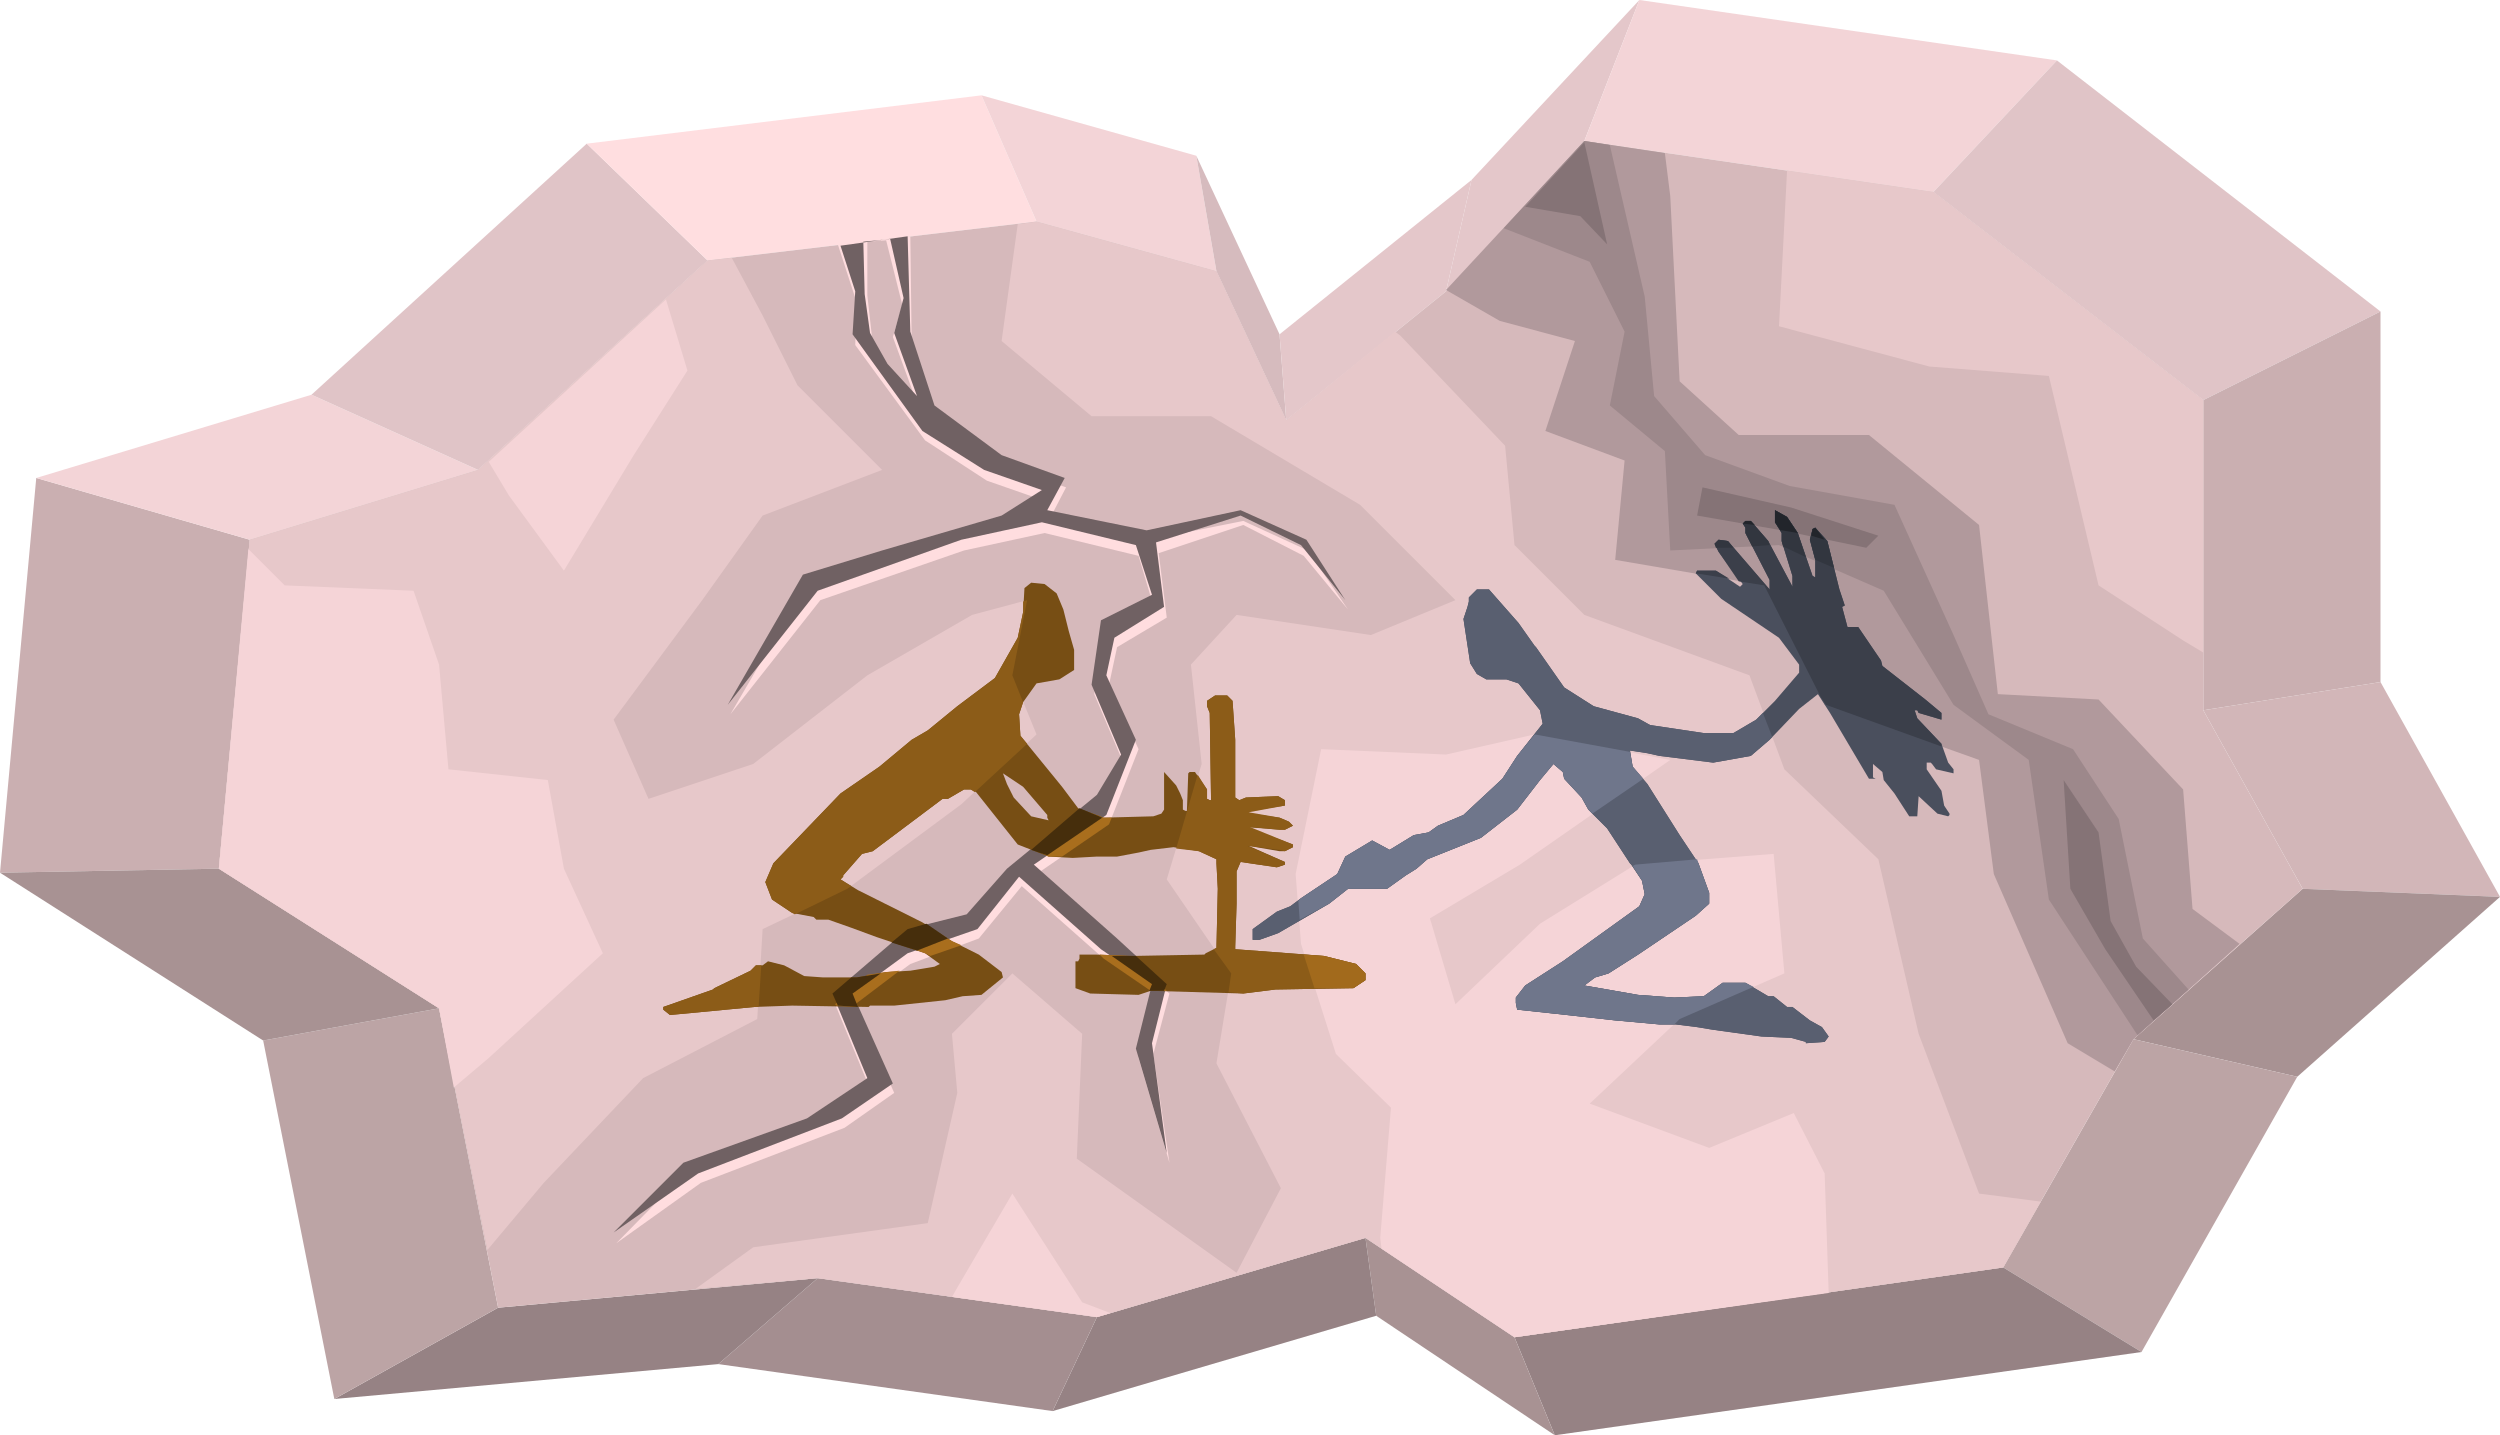 <svg xmlns="http://www.w3.org/2000/svg" fill-rule="evenodd" height="3.56in" preserveAspectRatio="none" stroke-linecap="round" viewBox="0 0 1862 1069" width="6.201in"><style>.brush1{fill:#caafb1}.pen1{stroke:none}.brush2{fill:#f3d4d7}.brush3{fill:#e0c4c7}.brush6{fill:#e4c7ca}.brush8{fill:#a89293}.brush9{fill:#bca4a5}.brush10{fill:#968284}.brush18{fill:#857376}</style><path class="pen1 brush1" d="M163 647 0 650l27-294 159 46-23 245z"/><path class="pen1 brush2" d="M186 402 27 356l205-62 124 56-170 52z"/><path class="pen1 brush3" d="m356 350-124-56 205-187 90 87-171 156z"/><path class="pen1" style="fill:#ffdee0" d="m527 194-90-87 294-36 41 94-245 29z"/><path class="pen1 brush2" d="m772 165-41-94 160 45 15 86-134-37z"/><path class="pen1" style="fill:#d6bbbe" d="m906 202-15-86 62 133 5 64-52-111z"/><path class="pen1 brush6" d="m958 313-5-64 143-115-19 83-119 96z"/><path class="pen1 brush6" d="m1077 217 19-83L1221 0l-41 105-103 112z"/><path class="pen1 brush2" d="m1180 105 41-105 311 45-92 98-260-38z"/><path class="pen1 brush3" d="m1440 143 92-98 241 187-132 66-201-155z"/><path class="pen1 brush1" d="m1641 298 132-66v276l-132 21V298z"/><path class="pen1" style="fill:#d2b6b8" d="m1641 529 132-21 89 160-147-6-74-133z"/><path class="pen1 brush8" d="m1715 662 147 6-151 134-122-28 126-112z"/><path class="pen1 brush9" d="m1589 774 122 28-116 205-103-63 97-170z"/><path class="pen1 brush10" d="m1492 944 103 63-437 62-30-73 364-52z"/><path class="pen1 brush8" d="m1128 996 30 73-133-89-8-58 111 74z"/><path class="pen1 brush10" d="m1017 922 8 58-241 71 33-70 200-59z"/><path class="pen1" style="fill:#a48e90" d="m817 981-33 70-249-35 74-64 208 29z"/><path class="pen1 brush10" d="m609 952-74 64-286 26 122-68 238-22z"/><path class="pen1 brush9" d="m371 974-122 68-53-267 131-24 44 223z"/><path class="pen1 brush8" d="m327 751-131 24L0 650l163-3 164 104z"/><path class="pen1" style="fill:#d6b9bb" d="m163 647 23-245 170-52 171-156 245-29 134 37 52 111 119-96 103-112 260 38 201 155v231l74 133-126 112-97 170-364 52-111-74-200 59-208-29-238 22-44-223-164-104z"/><path class="pen1" d="m545 192 23 43 26 52 63 63-89 34-45 63-66 89 26 59 78-26 85-66 78-45 41-11-11 56 18 44-56 52-85 63-63 30-4 67-85 44-74 78-42 50-36-180-164-104 23-245 170-52 171-156 18-2zm-27 768 43-31 130-18 22-97-4-44 45-45 52 45-4 93 119 85 33-63-48-93 11-67-48-70 26-86-8-74 34-37 100 15 63-26-71-71-111-66h-89l-67-56 12-87 14-2 134 37 52 111 81-66 4 3 78 82 7 74 52 52 123 45 26 70 70 67 30 130 45 119 46 6-28 49-364 52-111-74-200 59-208-29-91 8zm1123-474-15-9-63-41-37-156-89-7-112-30 6-116 109 16 201 155v188z" style="fill:#e7c8ca"/><path class="pen1" d="m496 223 16 53-40 63-52 86-41-56-15-25 132-121zM185 409l27 27 96 4 19 55 7 78 74 8 12 66 29 63-85 78-26 22-11-59-164-104 22-238zm524 557 4-7 41-70 52 81 21 8-10 3-108-15zm320-36-1-8 8-97-41-40-26-82-4-52 19-93 93 4 66-15 101 19-112 78-67 40 19 64 63-60 71-44 103-8 8 89-78 34-67 63 89 33 63-26 23 45 3 89-234 33-99-66z" style="fill:#f5d4d7"/><path class="pen1" d="m678 176 1 78 19 56 50 37 46 16-13 25 75 14 70-14 48 22 30 44-33-40-45-23-63 21 6 48-37 22-6 28 22 48-22 56-54 37 61 56 38 33-12 45 12 81-23-78 11-48-37-26-61-54-32 39-51 19-41 30 29 66-37 26-107 41-63 45 51-52 93-34 45-29-26-63 56-49 44-11 30-33 67-56 18-30-22-52 7-48 37-18-11-37-70-17-60 13-107 37-67 85 56-96 59-19 89-26 30-18-43-15-46-30-52-71 1-32-14-43 54-6zm-15 102-13-22-4-36v-40l14-1 12 48-7 24 19 52-21-25z" style="fill:#ffdddf"/><path class="pen1" style="fill:#b1999c" d="m1077 216 40 23 56 15-22 67 59 22-7 74 111 19 45 89 115 41 11 85 55 126 35 21 14-24 79-71-35-26-7-89-63-67-75-4-14-126-82-67h-97l-44-40-7-138-4-32-60-9-103 111z"/><path class="pen1" style="fill:#9d888b" d="m1120 170 64 25 26 52-11 55 41 34 4 74 81-4 78 34 52 85 56 41 15 104 66 101 38-34-34-38-18-89-34-52-63-26-26-59-44-97-78-14-63-23-38-44-7-74-26-113-19-3-60 65z"/><path class="pen1 brush18" d="m1268 363 66 15 65 21-9 9-63-13-63-11 4-21z"/><path class="pen1" d="m676 176 2 71 18 55 50 37 47 17-13 24 74 15 70-15 49 22 29 45-33-41-45-22-63 20 6 48-37 23-6 28 22 48-22 56-54 37 62 55 37 34-11 44 11 82-23-78 12-48-38-26-61-54-31 39-52 18-41 30 30 67-38 26-107 41-63 44 52-52 92-33 45-30-26-63 56-48 44-11 30-34 67-55 18-30-22-52 7-48 38-19-12-37-70-17-60 13-107 38-67 85 56-97 59-18 89-26 30-19-43-15-46-29-52-72 2-32-11-34 50-7zm-15 95-13-23-4-29-1-39 20-2 10 44-7 26 17 47-22-24z" style="fill:#706163"/><path class="pen1" style="fill:#4a4f5d" d="m1339 397 11 32 2 1v-13l-4-15 2-8 2-1 9 10 9 36 4 12-2 1 4 15h8l17 25 1 4 32 25 12 10v5l-17-5-1-2h-2l2 6 18 19 5 14 4 5v3l-13-3-3-4-1-1h-3v5l11 16 2 11 4 6v1l-1 1-8-2-14-13-1 15h-6l-11-17-8-10-1-6-7-6v10l2 1h-5l-29-49-9-14-14 11-22 23-14 12-28 5-40-5-9-2-13-2 2 12 11 13 24 38 14 21 8 22v8l-10 9-43 29-22 14-10 3-8 6 40 7 27 2 22-1 14-10h17l17 10h4l10 8h4l13 10 9 5 5 7-3 4-14 1v-1l-11-3-22-1-36-5-12-2-16-2h-12l-33-3-45-5-28-3-1-5v-4l7-9 28-18 57-41 4-9-2-10-8-12-1-1-17-26-14-14-5-9-13-14-1-5-7-6-10 12-17 22-27 21-5 2-35 14-8 7-8 5-14 10h-29l-14 11-38 22-14 5h-5v-8l18-13 10-4 8-6 27-18 6-13 20-12 13 7 18-11 11-2 7-5 19-8 29-27 11-17 19-24-2-10-16-20-9-3h-15l-7-4-5-8-5-33 3-9 1-4v-3l6-6h9l22 25 12 17 1 1 21 30 22 14 33 9 9 5 40 6h22l17-10 14-14 18-21v-6l-15-20-43-29-19-19 1-2h14l18 12 2-2-18-24-3-6 3-3 7 1 31 36v-7l-18-35v-4l-2-3 1-1 1-1h4l13 15 17 32 1 2v-8l-8-26v-6l-5-8v-9l9 5 8 12z"/><path class="pen1" d="m1263 427 25 4-10-6h-14l-1 2zm32 6 19 3 42 83 4 6 86 31v-2l-18-19-2-6h2l1 2 17 5v-5l-12-10-32-25-1-4-17-25h-8l-4-15 2-1-4-12-9-36-9-10-2 1-2 8 4 15v13l-2-1-11-32-8-12-9-5v9l5 8v6l8 26v8l-1-2-17-32-13-15h-4l-1 1-1 1 2 3v4l18 35v7l-31-36-7-1-3 3 3 6 15 22z" style="fill:#3b3f4a"/><path class="pen1" d="m787 442 5 12 4 16 4 14v15l-11 7-17 3-10 14-3 9 1 16 31 38 12 16 19 7 37-1 6-2 2-3v-28l9 10 3 6 2 5v7l2 1h1l1-28 1-1h4l9 13v7l2 1h1l-1-65-2-5v-4l6-4h9l4 4 2 29v43l3 2 5-2 24-1 5 3v4l-33 5 29 4 7 3 3 3-6 3h-4l-25-2 35 13v2l-6 3h-4l-23-4 27 12v2l-6 2-27-4-3 7v24l-1 32v2l40 3 26 2 24 6 7 7v5l-9 6-58 1-24 3-69-2-9 3-36-1-11-4v-20h2l1-2v-3h12l28 1 53-1 1-1 8-4 1-44-1-19v-3l-13-6-19-3-17 2-9 2-16 3h-15l-18 1-18-1-23-9-31-39-4-2h-5l-12 7h-4l-52 39-8 2-14 16v1l-2 2 13 8 48 24 22 14 20 10 17 13 1 4-16 13-14 1-13 3-38 4h-18l-1 1-57-1-28 1-63 6-5-4v-2l37-13 1-1 27-13 4-4h5l4-3 12 3 15 8 14 1h25l22-4 18-1 18-3 4-2-11-8-36-12-19-7-17-6h-9l-2-2-16-3-15-10-5-13 6-14 50-52 29-20 24-20 12-7 22-18 28-21 17-30 4-19 1-18 5-4 10 1 9 7zm-7 165v2l1 2-13-3-13-14-5-10-3-8 15 10 18 21z" style="fill:#774e14"/><path class="pen1" d="m828 609-2 5-35 24h-10l-6-3 36-30 11 4h6zm12 103 29 26h-12l-35-24-3-3 21 1zm-124-8-23 8-4-2-17-6 6-5 20-5 11 7 7 3zm-46 19-33 25 1 2-15-1-1-1 24-22 14-2 10-1z" style="fill:#a96e1d"/><path class="pen1 brush18" d="m1136 154 41 7 20 21-17-76-44 48zm468 606-36-53-26-45-5-81 26 39 9 66 19 34 27 28-14 12z"/><path class="pen1" d="m821 609-41 28-12-4 36-31 17 7zm25 103 23 21-2 5h-11l2-5-30-21h18zm-140-13-23 9-19-6 12-10 14-4 16 11zm-50 26-21 15 4 10-15-1-4-9 14-12h4l18-3z" style="fill:#462e0c"/><path class="pen1" d="M1278 408h13l-4-5-7-1-3 3 1 3zm27-1 13-1-1-3-13-15h-4l-1 1-1 1 2 3v4l5 10zm23 0 17 8-6-18-8-12-9-5v9l5 8v6l1 4zm24 10 14 6-5-20-9-10-2 1-2 8 4 15z" style="fill:#32363f"/><path class="pen1" d="m1359 402-10-3 1-5 2-1 7 9zm-20-5-12-2h-1l-4-6v-9l9 5 8 12zm-32-6-9-1 1-1 1-1h4l3 3z" style="fill:#22252b"/><path class="pen1" d="m762 448 3-1-11 56 8 20-3 9 1 16 5 6-39 36-3-2h-5l-12 7h-4l-52 39-8 2-14 16v1l-2 2 8 5-3 2-39 19-2-1-15-10-5-13 6-14 50-52 29-20 24-20 12-7 22-18 28-21 17-30 4-19v-8zM567 719l-2 31h-3l-63 6-5-4v-2l37-13 1-1 27-13 4-4h4zm325-142 7 11v7l2 1h1l-1-65-2-5v-4l6-4h9l4 4 2 29v43l3 2 5-2 24-1 5 3v4l-27 5 23 4 7 3 3 3-6 3h-4l-22-2 32 13v2l-6 3-4-1-24-3 28 12v2l-6 2-27-4-3 7v24l-1 32v2l40 3 26 2 24 6 7 7v5l-9 6-58 1-24 3-11-1 2-14-13-18 2-1 1-44-1-19v-3l-13-6-17-2 16-55z" style="fill:#8c5c18"/><path class="pen1" style="fill:#595f70" d="m1320 549-2 2-14 12-28 5-40-5-9-2-13-2 2 12 11 13 24 38 14 21 8 22v8l-10 9-43 29-22 14-10 3-8 6 40 7 27 2 22-1 14-10h17l17 10h4l10 8h4l13 10 9 5 5 7-3 4-14 1v-1l-11-3-22-1-36-5-12-2-16-2h-12l-33-3-45-5-28-3-1-5v-4l7-9 28-18 57-41 4-9-2-10-8-12-1-1-17-26-14-14-5-9-13-14-1-5-7-6-10 12-17 22-27 21-5 2-35 14-8 7-8 5-14 10h-29l-14 11-38 22-14 5h-5v-8l18-13 10-4 8-6 27-18 6-13 20-12 13 7 18-11 11-2 7-5 19-8 29-27 11-17 19-24-2-10-16-20-9-3h-15l-7-4-5-8-5-33 3-9 1-4v-3l6-6h9l22 25 12 17 1 1 21 30 22 14 33 9 9 5 40 6h22l17-10 5-5 7 18z"/><path class="pen1" style="fill:#a26a1c" d="m971 711 15 1 24 6 7 7v5l-9 6h-29l-8-25z"/><path class="pen1" d="m1214 560 2 11 8 9-38 26-3-3-5-9-13-14-1-5-7-6-10 12-17 22-27 21-5 2-35 14-8 7-8 5-14 10h-29l-14 11-22 12-1-14 2-2 27-18 6-13 20-12 13 7 18-11 11-2 7-5 19-8 29-27 11-17 13-16 71 13zm50 80 1 3 8 22v8l-10 9-43 29-22 14-10 3-8 6 40 7 27 2 22-1 14-10h17l6 3-55 24-4 4h-11l-33-3-45-5-28-3-1-5v-4l7-9 28-18 57-41 4-9-2-10-7-11 2-1 46-4z" style="fill:#6f768b"/></svg>
